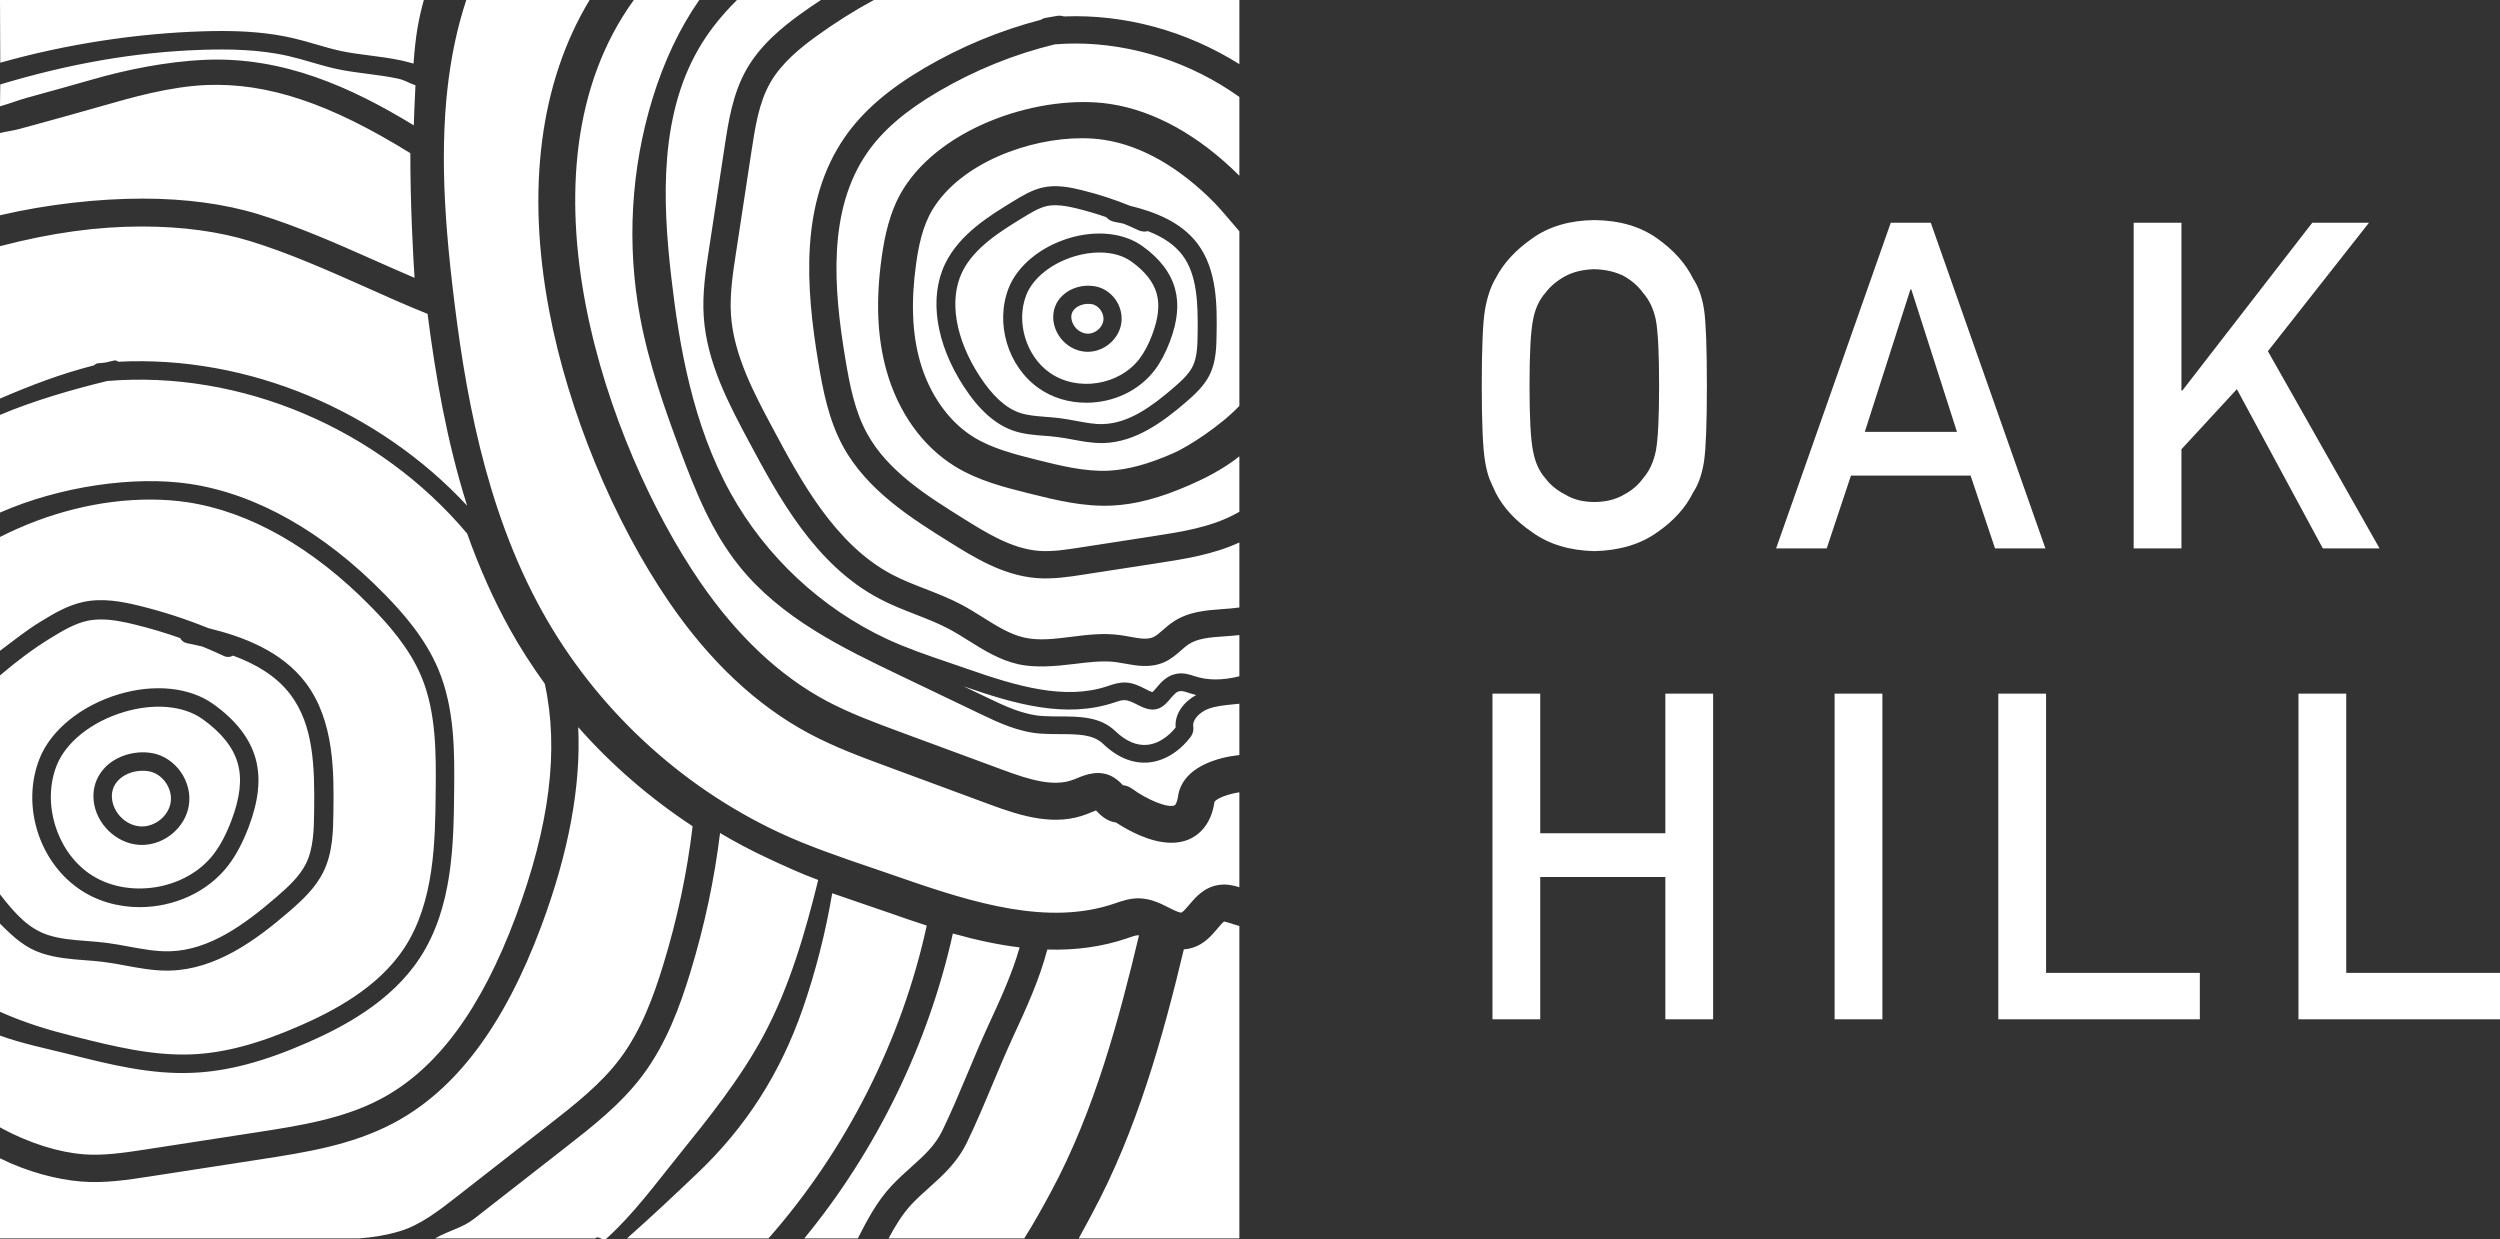 <?xml version="1.0" encoding="UTF-8"?><svg id="Layer_1" xmlns="http://www.w3.org/2000/svg" viewBox="0 0 82.903 41.099"><rect x="0" y="0" width="82.903" height="41.099" fill="#333333" stroke="none"/><defs><style>.cls-1{fill:#fff;}</style></defs><path class="cls-1" d="M50.721,12.787c0,1.064.038,1.784.115,2.16.067.376.204.681.409.913.168.223.389.403.662.542.268.163.589.245.963.245.378,0,.706-.082.984-.245.264-.139.474-.319.633-.542.206-.233.347-.537.424-.913.071-.376.107-1.096.107-2.16s-.036-1.789-.107-2.175c-.077-.366-.218-.665-.424-.898-.159-.223-.369-.408-.633-.557-.278-.143-.606-.22-.984-.23-.374.01-.695.087-.963.23-.273.149-.494.334-.662.557-.205.233-.342.532-.409.898-.077.386-.115,1.111-.115,2.175M49.137,12.787c0-1.257.036-2.098.108-2.524.076-.425.193-.769.351-1.031.254-.497.66-.94,1.219-1.329.55-.393,1.236-.595,2.058-.605.832.01,1.525.213,2.08.608.55.39.947.834,1.191,1.333.176.262.298.605.365,1.03.062.424.093,1.264.093,2.518,0,1.235-.031,2.069-.093,2.504-.067.434-.189.782-.366,1.044-.244.499-.641.938-1.19,1.318-.555.396-1.248.603-2.08.623-.822-.02-1.508-.227-2.058-.623-.559-.38-.965-.819-1.219-1.318-.076-.163-.146-.319-.208-.467-.057-.153-.105-.345-.143-.577-.072-.435-.108-1.269-.108-2.504"/><path class="cls-1" d="M64.895,14.321l-1.514-4.725h-.028l-1.514,4.725h3.056ZM65.347,15.771h-3.967l-.804,2.415h-1.678l3.802-10.799h1.327l3.802,10.799h-1.671l-.811-2.415Z"/><polygon class="cls-1" points="70.755 7.387 72.339 7.387 72.339 12.95 72.37 12.95 76.677 7.387 78.557 7.387 75.206 11.646 78.909 18.186 77.028 18.186 74.177 12.905 72.339 14.898 72.339 18.186 70.755 18.186 70.755 7.387"/><polygon class="cls-1" points="55.225 29.082 51.076 29.082 51.076 33.801 49.492 33.801 49.492 23.002 51.076 23.002 51.076 27.632 55.225 27.632 55.225 23.002 56.809 23.002 56.809 33.801 55.225 33.801 55.225 29.082"/><rect class="cls-1" x="60.838" y="23.002" width="1.584" height="10.799"/><polygon class="cls-1" points="66.266 23.002 67.85 23.002 67.85 32.262 72.949 32.262 72.949 33.801 66.266 33.801 66.266 23.002"/><polygon class="cls-1" points="76.22 23.002 77.804 23.002 77.804 32.262 82.903 32.262 82.903 33.801 76.22 33.801 76.22 23.002"/><path class="cls-1" d="M36.09,10.076c-.168,0-.336.059-.443.16-.093.088-.133.198-.118.325.029.259.258.484.51.502.253.025.509-.18.549-.424.041-.244-.146-.513-.384-.554-.037-.006-.076-.009-.114-.009M37.514,8.67c.454.324.739.684.845,1.072.103.373.053.817-.151,1.358-.123.326-.261.586-.42.795-.677.891-2.072,1.106-2.984.46-.781-.553-1.12-1.683-.771-2.573.221-.562.837-1.054,1.609-1.285.28-.083.557-.124.819-.124.408,0,.776.1,1.053.297M37.181,10.739v-.001c.095-.578-.306-1.148-.878-1.246-.398-.066-.804.054-1.069.308-.23.217-.336.512-.302.829.063.55.519.994,1.066,1.035l.072.002c.536,0,1.023-.408,1.111-.927M35.722,6.916h0c.321.08.644.175.961.284.066.078.156.132.259.153.116.023.236.049.316.064.168.069.333.141.498.219.1.046.209.055.31.028.519.203.894.464,1.145.797.49.65.518,1.596.504,2.59-.004.364-.01.777-.159,1.087-.13.269-.379.497-.646.726-.707.608-1.478,1.175-2.327,1.198-.273.013-.573-.045-.899-.105-.184-.034-.369-.068-.554-.092-.144-.018-.289-.029-.458-.042-.305-.024-.595-.046-.85-.132-.469-.157-.907-.557-1.34-1.223-.803-1.236-1.019-2.524-.576-3.443.393-.818,1.301-1.372,2.032-1.818.257-.157.522-.319.784-.376.083-.017.173-.026.27-.026.244,0,.506.056.73.111M38.288,12.277h.001c.195-.258.361-.57.507-.953.253-.67.309-1.242.169-1.749-.146-.532-.512-1.009-1.087-1.418-.611-.435-1.514-.533-2.416-.263-.953.285-1.724.92-2.013,1.657-.458,1.168-.031,2.595.992,3.319.449.317.995.485,1.58.485.906,0,1.754-.403,2.267-1.078M36.608,4.637c1.242.186,2.518.917,3.689,2.113.115.118.495.555.802.92v5.79c-.642.673-1.687,1.347-2.193,1.57-.833.366-1.518.55-2.155.579-.782.035-1.588-.166-2.368-.361-.729-.183-1.484-.372-2.109-.761-.815-.507-1.458-1.42-1.765-2.503-.263-.932-.304-1.997-.127-3.256.076-.539.206-1.229.546-1.785.948-1.549,3.205-2.359,4.943-2.359.258,0,.506.018.737.053M36.601,14.692c1.048-.029,1.962-.699,2.719-1.35.306-.264.62-.553.802-.93.209-.435.216-.922.222-1.353.012-.887.029-2.101-.632-2.978-.546-.726-1.435-1.062-2.241-1.257-.519-.211-1.055-.385-1.599-.519-.41-.102-.85-.183-1.281-.09-.367.079-.693.278-.981.454-.8.488-1.796,1.097-2.27,2.082-.539,1.12-.309,2.638.616,4.061.513.79,1.059,1.273,1.667,1.477.33.11.673.137,1.005.162.142.011.284.022.424.04.173.021.346.053.518.085.311.058.631.117.959.117.024,0,.048,0,.072-.001M35.661,1.443c-.229,0-.457.01-.684.028-1.33.322-2.646.852-3.866,1.568-1.087.638-1.832,1.279-2.346,2.015-1.331,1.91-1.12,4.518-.737,6.817.148.892.314,1.754.724,2.502.687,1.257,2.015,2.086,3.187,2.817.751.47,1.603,1.002,2.498,1.076.438.036.9-.036,1.347-.105l2.452-.379c.926-.143,1.883-.291,2.695-.719.056-.03.113-.06.168-.091v-1.838c-.561.444-1.183.746-1.645.949-.981.431-1.803.647-2.587.683-.941.044-1.864-.184-2.74-.403-.839-.21-1.7-.426-2.478-.909-1.062-.661-1.861-1.781-2.249-3.153-.311-1.102-.364-2.34-.16-3.787.093-.654.256-1.497.7-2.223,1.301-2.123,4.603-3.185,6.871-2.844,1.467.221,2.946,1.043,4.288,2.381v-2.613c-1.601-1.143-3.543-1.772-5.438-1.772M28.978,0c-.655.355-1.294.759-1.903,1.199-.517.374-1.16.888-1.537,1.552-.372.658-.494,1.455-.612,2.226l-.52,3.41c-.105.686-.211,1.384-.166,2.054.088,1.334.775,2.619,1.382,3.754.92,1.722,2.065,3.864,3.972,4.864.344.18.722.327,1.089.47.401.156.815.317,1.213.529.238.127.47.272.694.412.467.293.903.566,1.376.673.484.109,1.001.044,1.549-.024.524-.066,1.057-.134,1.607-.061.112.014.224.035.337.055.312.057.579.105.777.019.107-.046.217-.143.334-.246.101-.089.206-.18.324-.259.509-.347,1.107-.39,1.635-.428.194-.014.389-.028.57-.054v-2.156c-.875.402-1.814.547-2.723.688l-2.449.378c-.5.078-1.027.157-1.563.114-1.116-.093-2.065-.686-2.902-1.209-1.204-.752-2.702-1.686-3.503-3.152-.476-.87-.668-1.854-.823-2.788-.412-2.479-.629-5.308.888-7.485.591-.847,1.427-1.571,2.63-2.278,1.208-.708,2.506-1.247,3.859-1.6.06-.039.128-.064.2-.071l.319-.055c.083-.018.168-.014.247.014,2.017-.08,4.056.475,5.82,1.582V0h-12.121ZM24.439,0c-.476.474-.854.941-1.153,1.419-1.431,2.287-1.322,5.211-1.026,7.77.262,2.259.7,4.877,1.97,7.166,1.167,2.102,3.007,3.82,5.183,4.836.65.303,1.354.543,2.034.774l.597.205c1.659.581,3.268,1.063,4.689.582.181-.062.362-.122.577-.12.264.008.484.119.66.209.087.043.218.117.251.104.023-.013.094-.097.14-.152.143-.168.337-.397.668-.452.228-.038.425.028.568.077.453.15.935.149,1.502.008v-1.367c-.163.019-.326.031-.486.042-.493.035-.902.064-1.214.276-.078.053-.151.119-.229.187-.164.144-.342.3-.577.401-.449.193-.897.112-1.294.04-.099-.019-.197-.036-.294-.049-.432-.056-.908.003-1.367.06-.624.078-1.311.136-1.87.011-.623-.141-1.143-.467-1.647-.782-.213-.134-.431-.271-.649-.386-.352-.188-.74-.339-1.117-.486-.393-.153-.794-.31-1.179-.512-2.153-1.128-3.37-3.405-4.35-5.235-.65-1.218-1.387-2.595-1.489-4.125-.051-.775.064-1.526.176-2.252l.52-3.408c.123-.812.264-1.733.72-2.537.463-.817,1.202-1.413,1.795-1.841.217-.156.442-.312.675-.463h-2.784ZM31.954,22.759l.799.382c.552.265,1.175.563,1.813.603.187.012.377.013.567.014.663.002,1.349.004,1.847.482.356.341.715.495,1.069.459.491-.051.837-.447.937-.576-.042-.457.282-.858.679-1.075-.069-.016-.138-.036-.206-.058-.154-.052-.25-.084-.334-.071-.112.018-.194.107-.316.252-.11.129-.233.274-.414.333-.251.08-.481-.036-.684-.138-.141-.072-.284-.144-.417-.148-.109-.004-.223.038-.327.073-1.613.545-3.29.067-5.013-.532M37.239,26.039c.108.01.212.05.301.115.521.381,1.189.645,1.405.554.05-.021.097-.141.12-.301.06-.419.361-.98,1.453-1.266.193-.05.386-.08.581-.103v-1.702c-.037.004-.072.007-.107.011l-.112.011c-.295.03-.573.059-.818.151-.264.1-.528.351-.491.581.017.114-.008.229-.073.325-.058.082-.564.781-1.387.867-.529.054-1.051-.155-1.535-.619-.329-.316-.847-.317-1.445-.319-.202-.001-.404-.002-.602-.015-.751-.048-1.428-.372-2.025-.657l-2.699-1.293c-1.831-.878-3.903-1.871-5.298-3.616-.904-1.129-1.441-2.462-1.957-3.844-.488-1.311-1.034-2.84-1.324-4.406-.447-2.401-.305-4.905.412-7.242.381-1.242.902-2.34,1.551-3.271h-2.171c-4.123,5.697-.861,14.833,2.188,19.284,1.228,1.792,2.639,3.123,4.194,3.955.769.411,1.619.726,2.441,1.03l3.422,1.264c.859.318,1.684.58,2.349.315l.087-.035c.284-.119.76-.316,1.229-.036.134.081.236.184.311.262M19.552,0c-1.643,2.718-2.107,6.272-1.338,10.318.632,3.331,2.122,6.942,3.983,9.66,1.341,1.956,2.897,3.417,4.627,4.342.846.453,1.737.782,2.599,1.1l3.418,1.264c1.046.387,2.159.73,3.228.302l.103-.043c.043-.018.117-.049.174-.068.007.009.015.017.024.026.109.113.323.336.641.375.41.269,1.139.671,1.835.671.207,0,.4-.036.573-.109.269-.113.737-.427.854-1.245.016-.036.155-.161.555-.265.086-.023.177-.04.271-.054v3.148c-.192-.061-.432-.118-.701-.073-.476.078-.758.412-.964.656-.075.089-.2.237-.255.255-.063.019-.295-.098-.422-.163-.26-.132-.585-.296-.967-.307-.296-.011-.563.08-.78.154l-.068.024c-2.168.731-4.608.001-7.126-.881-.299-.104-.6-.207-.91-.312-1.027-.349-2.089-.711-3.068-1.167-3.299-1.541-6.089-4.145-7.858-7.332-1.924-3.469-2.587-7.43-2.982-10.846-.19-1.639-.279-2.97-.279-4.188,0-.674.027-1.321.081-1.921l.033-.327c.116-1.078.328-2.084.63-2.994h4.089ZM7.347,1.028c.725,0,1.563.047,2.385.24.253.059.501.131.75.204.267.078.543.158.815.217.317.068.647.11.967.151.343.044.697.09,1.05.166.093.02.252.062.399.102.072-.999.176-1.5.342-2.108H0l.009,2.08c2.205-.625,4.557-.975,6.707-1.041.197-.006.409-.011.631-.011M13.777,2.828c-.254-.086-.331-.166-.592-.223-.327-.07-.669-.115-.999-.157-.334-.043-.679-.088-1.017-.16-.291-.063-.579-.147-.858-.228-.238-.069-.476-.139-.718-.195-1.007-.236-2.057-.238-2.858-.214C4.485,1.721,2.289,2.115.009,2.8l-.009.725c.347-.097.567-.192.912-.288.733-.202,1.458-.402,2.17-.606,1.068-.307,2.406-.592,3.741-.648,2.57-.105,4.812.901,6.899,2.173.004-.18.011-.358.019-.535.008-.176.027-.616.036-.793M4.729,6.586c1.408,0,2.718.173,3.843.519,1.321.407,2.584.967,3.806,1.509l.07.031c.423.188.862.382,1.299.568-.05-.778-.139-2.389-.14-4.133-2.667-1.654-4.727-2.339-6.755-2.261-1.224.051-2.493.416-3.514.709-.673.193-1.358.383-2.05.573l-.673.183c-.157.043-.46.085-.615.128v2.727c1.568-.368,3.273-.553,4.729-.553M14.179,10.408c-.739-.293-1.468-.626-2.177-.941-1.199-.531-2.439-1.081-3.703-1.47-1.018-.314-2.235-.486-3.591-.486-1.474,0-2.985.204-4.708.652v5.054c1.054-.451,2.015-.82,3.129-1.105.026-.035.066-.059.113-.064.08-.008.16-.016.24-.023.099-.023.197-.046.296-.068.055-.012.106.004.143.039,4.309-.221,8.637,1.62,11.569,4.772-.677-2.146-1.053-4.335-1.311-6.36M0,37.384c.988.543,1.965.827,2.754.893.676.055,1.388-.054,2.073-.159l3.678-.568c1.406-.217,2.86-.442,4.113-1.103,1.867-.986,3.335-2.967,4.487-6.058,1.124-3.017,1.439-5.541.96-7.716-.452-.628-.83-1.218-1.153-1.802-.539-.969-1.016-2.038-1.42-3.177-2.935-3.487-7.506-5.426-11.935-5.06-1.161.281-2.465.661-3.557,1.125v3.239c1.973-.867,4.436-1.23,6.3-.951,2.205.332,4.436,1.595,6.451,3.655.6.612,1.345,1.448,1.782,2.486.554,1.318.54,2.779.527,4.068-.018,1.711-.04,3.836-1.141,5.516-.963,1.468-2.58,2.3-3.713,2.797-1.444.635-2.651.955-3.798,1.006-1.396.066-2.754-.274-4.054-.6l-.1-.025c-.699-.175-1.563-.354-2.254-.609v3.043ZM0,21.58c.49-.366.875-.679,1.342-.963.414-.254.884-.541,1.421-.656.63-.135,1.267-.018,1.861.128.777.191,1.542.439,2.285.741,1.159.281,2.439.767,3.231,1.816.958,1.27.934,3.015.916,4.289-.009.622-.019,1.327-.324,1.96-.265.55-.72.968-1.163,1.349-1.088.937-2.406,1.9-3.923,1.941-.035.001-.07.002-.105.002-.474,0-.935-.085-1.381-.168-.242-.045-.491-.091-.733-.121-.198-.025-.4-.04-.6-.055-.478-.037-.972-.075-1.451-.235-.532-.179-.903-.502-1.376-.98v2.924c.845.376,1.61.605,2.502.828,1.261.316,2.566.641,3.878.583,1.07-.048,2.208-.352,3.58-.955,1.062-.466,2.575-1.241,3.448-2.573,1.003-1.529,1.023-3.554,1.04-5.181.012-1.231.027-2.625-.479-3.828-.395-.941-1.092-1.721-1.654-2.295-1.923-1.964-4.034-3.166-6.106-3.477-.392-.059-.806-.088-1.235-.088-1.649,0-3.379.431-4.974,1.241v3.773ZM7.574,28.692c.258-.339.477-.753.672-1.265.334-.88.409-1.621.232-2.264-.186-.675-.661-1.287-1.41-1.819-.779-.553-1.947-.675-3.127-.322-1.252.374-2.262,1.195-2.633,2.143-.594,1.511-.041,3.356,1.285,4.293.596.422,1.316.624,2.039.624,1.123,0,2.254-.487,2.942-1.39M0,22.397c.573-.485,1.098-.882,1.674-1.234.389-.238.792-.483,1.222-.576.149-.032.301-.045.455-.045.371,0,.753.078,1.121.169.507.124,1.009.274,1.502.448.043.085.122.149.222.169.168.034.341.071.517.113.242.099.481.204.718.315.099.046.21.037.297-.015.735.27,1.432.668,1.903,1.291.764,1.013.808,2.363.786,3.894-.008.556-.017,1.185-.26,1.691-.212.439-.596.79-1.004,1.142-1.054.906-2.21,1.751-3.524,1.787-.445.011-.886-.07-1.354-.156-.25-.047-.508-.094-.769-.127-.209-.026-.42-.042-.63-.059-.46-.035-.894-.068-1.298-.203-.602-.202-1.036-.643-1.578-1.344v-7.26ZM1.877,25.39c.304-.777,1.163-1.46,2.239-1.781,1-.298,1.971-.211,2.598.235.632.449,1.027.947,1.174,1.482.142.514.072,1.13-.214,1.883-.172.456-.364.819-.586,1.111-.924,1.214-2.899,1.517-4.143.638-1.083-.767-1.553-2.334-1.068-3.568M6.261,26.718c.134-.796-.44-1.612-1.227-1.746-.591-.098-1.224.109-1.589.519-.266.299-.383.67-.338,1.073.086.759.741,1.396,1.493,1.451.035.002.07.004.105.004.751,0,1.434-.572,1.556-1.301M4.73,25.559c-.537,0-1.081.35-1.015.936.052.467.46.874.928.908.021.002.042.003.062.003.447,0,.879-.346.953-.789.078-.464-.264-.962-.727-1.041-.066-.011-.133-.017-.201-.017M11.752,41.066c.024,0,.052-.001.081,0,.028.002.057.003.083,0,.445-.032.893-.105,1.33-.234.688-.203,1.305-.684,1.902-1.15l3.034-2.368c.857-.668,1.743-1.359,2.383-2.214.714-.954,1.125-2.11,1.432-3.115.466-1.522.792-3.064.971-4.586-1.432-.944-2.704-2.047-3.794-3.287.095,1.945-.314,4.158-1.222,6.594-1.233,3.308-2.84,5.448-4.912,6.542-1.388.732-2.918.968-4.397,1.197l-3.67.567c-.738.114-1.506.233-2.293.168-.792-.066-1.771-.318-2.68-.77v2.656h11.704c.012-.001.029,0,.048,0M23.878,27.624c-.187,1.535-.517,3.087-.99,4.635-.332,1.083-.779,2.333-1.579,3.401-.715.954-1.65,1.684-2.555,2.39l-3.033,2.367c-.394.308-.821.38-1.294.649h5.308c.129-.107.257.113.382,0,.881-.793,1.639-1.826,2.373-2.736,1.006-1.248,2.047-2.54,2.82-3.973.873-1.621,1.401-3.463,1.823-5.176-.571-.209-1.138-.472-1.687-.728-.537-.25-1.06-.527-1.568-.829M20.792,41.066h4.692c2.568-2.913,4.424-6.578,5.248-10.373-.464-.149-.906-.304-1.319-.448-.296-.104-.594-.205-.892-.306-.308-.105-.617-.21-.924-.318-.221,1.307-.548,2.592-.974,3.822-.743,2.144-1.885,3.929-3.492,5.458-.758.722-1.536,1.454-2.339,2.165M26.672,41.066h1.775c.299-.591.64-1.235,1.117-1.743.219-.233.441-.432.656-.625.424-.38.788-.707,1.033-1.213.289-.596.561-1.244.824-1.87.236-.564.467-1.115.709-1.64.383-.828.777-1.68,1.026-2.558-.679-.082-1.409-.235-2.214-.461-.808,3.661-2.542,7.212-4.926,10.11M29.467,41.066h4.499c.325-.512.637-1.083.892-1.555,1.445-2.683,2.265-5.773,2.913-8.495-.01-.001-.018-.001-.027-.001-.08,0-.175.033-.294.074l-.116.04c-.792.267-1.681.388-2.604.359-.265,1.011-.701,1.954-1.123,2.867-.236.511-.461,1.049-.68,1.569-.278.665-.557,1.331-.86,1.956-.323.666-.789,1.085-1.24,1.489-.203.182-.408.365-.604.574-.293.312-.538.715-.756,1.123M36.048,40.559l.167-.313c1.479-2.745,2.341-5.826,3.042-8.763.102-.007.202-.026.296-.056.388-.125.624-.404.816-.631.074-.088.187-.221.224-.237.045.007.155.038.234.064l.08.027c.062.021.127.04.192.057v10.359h-5.327c.093-.17.186-.336.276-.507"/></svg>